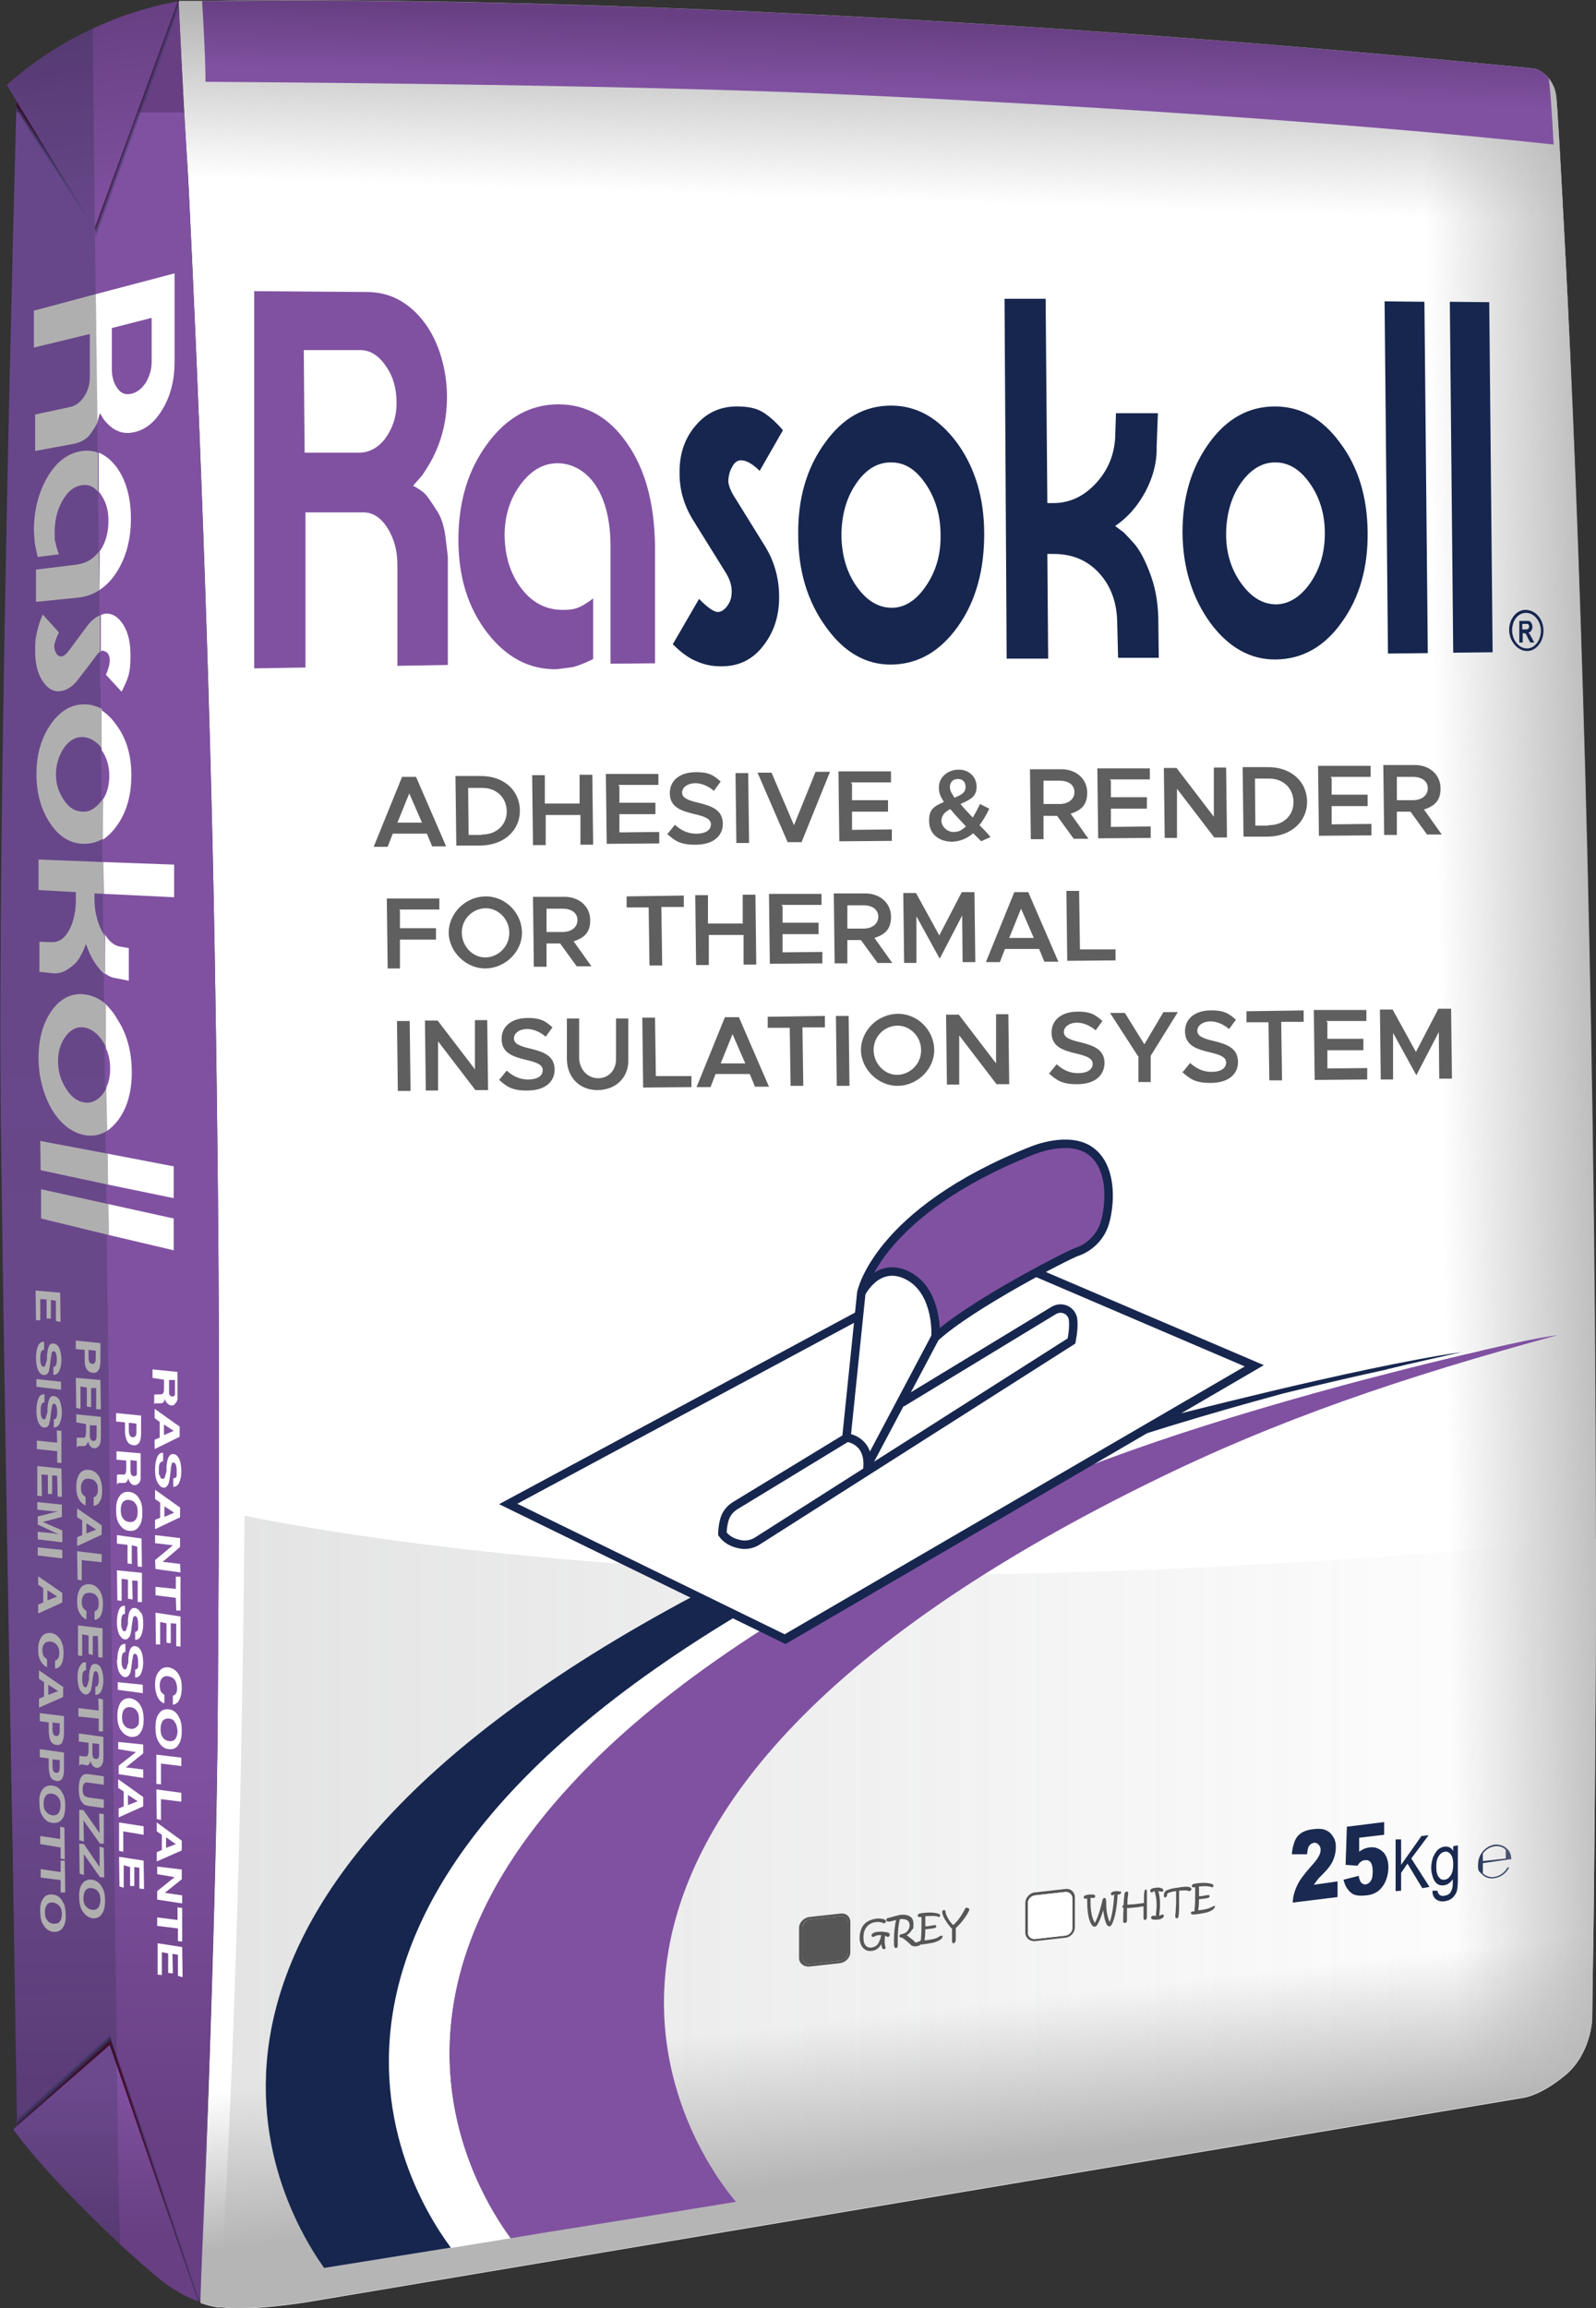 <svg viewBox="0 0 376.7 544.6" xmlns="http://www.w3.org/2000/svg" xmlns:xlink="http://www.w3.org/1999/xlink"><rect x="0" y="0" width="376.7" height="544.6" fill="#333333" stroke="none"/><linearGradient id="a" gradientTransform="matrix(1 0 0 -1 0 522.9)" gradientUnits="userSpaceOnUse" x1="51.7" x2="376.7" y1="71.8" y2="71.8"><stop offset="0" stop-color="#747576" stop-opacity=".2"/><stop offset="1" stop-color="#747576" stop-opacity="0"/></linearGradient><linearGradient id="b" gradientTransform="matrix(1 0 0 -1 0 522.9)" gradientUnits="userSpaceOnUse" x1="25.9" x2="25.9" y1="496.4" y2="14.4"><stop offset="0" stop-color="#673f82"/><stop offset="0" stop-color="#8051a1"/><stop offset=".8" stop-color="#8051a1"/><stop offset="1" stop-color="#673f82"/></linearGradient><linearGradient id="c"><stop offset="0" stop-color="#013b56" stop-opacity="0"/><stop offset="1" stop-color="#470a2b"/></linearGradient><linearGradient id="d" gradientTransform="matrix(1 0 0 -1 0 522.9)" gradientUnits="userSpaceOnUse" x1="36.8" x2="36.2" xlink:href="#c" y1="11.1" y2="10.9"/><linearGradient id="e" gradientTransform="matrix(1 0 0 -1 0 522.9)" gradientUnits="userSpaceOnUse" x1="14.5" x2="15.5" xlink:href="#c" y1="32.6" y2="31.5"/><linearGradient id="f" gradientTransform="matrix(1 0 0 -1 0 522.9)" gradientUnits="userSpaceOnUse" x1="32.7" x2="31.6" xlink:href="#c" y1="494.4" y2="494.8"/><linearGradient id="g" gradientTransform="matrix(1 0 0 -1 0 522.9)" gradientUnits="userSpaceOnUse" x1="13" x2="13.9" xlink:href="#c" y1="482.7" y2="483.3"/><linearGradient id="h" gradientTransform="matrix(1 0 0 -1 0 522.9)" gradientUnits="userSpaceOnUse" x1="209.4" x2="214.1" y1="47.6" y2="6.4"><stop offset="0" stop-color="#b5b5b6" stop-opacity="0"/><stop offset=".9" stop-color="#b5b5b6"/></linearGradient><linearGradient id="i" gradientTransform="matrix(1 0 0 -1 0 522.9)" gradientUnits="userSpaceOnUse" x1="205.3" x2="206.6" y1="475.7" y2="515.7"><stop offset="0" stop-color="#b5b5b6" stop-opacity="0"/><stop offset="1" stop-color="#b5b5b6"/></linearGradient><linearGradient id="j" gradientTransform="matrix(1 0 0 -1 0 522.9)" gradientUnits="userSpaceOnUse" x1="319.6" x2="387.5" y1="267.8" y2="269"><stop offset=".3" stop-color="#b5b5b6" stop-opacity="0"/><stop offset=".9" stop-color="#b5b5b6"/></linearGradient><linearGradient id="k"><stop offset="0" stop-color="#8051a1"/><stop offset="1" stop-color="#673f82"/></linearGradient><linearGradient id="l" gradientTransform="matrix(1 0 0 -1 0 522.9)" gradientUnits="userSpaceOnUse" x1="26.3" x2="20.9" xlink:href="#k" y1="470.9" y2="521.2"/><linearGradient id="m" gradientTransform="matrix(1 0 0 -1 0 522.9)" gradientUnits="userSpaceOnUse" x1="24.9" x2="24.9" xlink:href="#k" y1="32.3" y2="-4.6"/><linearGradient id="n" gradientTransform="matrix(1 0 0 -1 0 522.9)" gradientUnits="userSpaceOnUse" x1="12.2" x2="15.2" y1="309.4" y2="33.4"><stop offset="0" stop-color="#072027"/><stop offset="1" stop-color="#072027" stop-opacity=".8"/></linearGradient><linearGradient id="o" gradientTransform="matrix(1 0 0 -1 0 522.9)" gradientUnits="userSpaceOnUse" x1="207.1" x2="207.6" xlink:href="#k" y1="501.9" y2="517.9"/><path d="m376.7 363c0 27.3-.2 55.7-.5 84.8-.1 9.5-.3 19.1-.4 28.7 0 0-.3 8.1-6.3 13.1s-10.1 5.4-10.1 5.4l-19.1 3.2-267.9 45s-13.4 2.2-20.2 1.2h-.9c-1.4-.2-2.7-.6-3.9-1 0-2.6 1-24.9 1.9-52.4 1-29.1 2-64.1 2.1-88 .3-48 .7-92.7-.7-176.3-1.1-69.4-4.3-144-5.9-176.8-.3-6.8-.6-11.8-.8-14.6-.8-12.8-1.5-28.5-1.8-34.8h5.5 8.9c35.1-.3 132.9.3 276.4 13.3 9.6.9 19.4 1.8 29.3 2.8 0 0 1.8.5 3.2 2.2.8 1 1.6 2.3 1.8 4.2.2 1.3 1 14.6 2.2 37.7 2.8 55.1 7 166.3 7.1 302.7v-.3z" fill="#fff"/><path d="m356.3 438.7h.4c0-1-.3-1.9-1-2.5-.7-.7-1.6-1-2.7-1-2.1.2-3.9 2-4.1 4.2s.2 2.1.9 2.8c.6.7 1.5 1 2.4 1h.1c1.7-.1 3.2-1.1 3.9-2.6h-.4c-.7 1.3-2 2.2-3.5 2.3-.9 0-1.7-.3-2.3-.9v-2.4zm-3.3-3.1h.3c.8 0 1.6.3 2.1.9v2l-5.4.6v-1.8c.8-1 1.8-1.6 3-1.7z" fill="#16264e"/><path d="m310.1 444.7c.3-.4.6-.8.8-1.1s.7-.8 1.4-1.5c1.2-1.2 2-2.3 2.4-3.3s.6-2 .6-3-.2-1.8-.7-2.5c-.4-.7-1-1.2-1.7-1.5s-1.7-.4-3-.2c-1.2.1-2.2.5-2.8.9-.7.5-1.2 1.1-1.5 1.9s-.6 1.8-.7 3.1h3.6c.1-.9.2-1.6.5-2s.6-.6 1.1-.7c.4-.1.8.1 1.1.4s.5.7.5 1.2-.1 1-.4 1.5c-.3.6-.9 1.4-1.9 2.5-1.6 1.8-2.8 3.4-3.3 4.6-.6 1.3-.9 2.5-1 3.9l10.6-1.3v-3.7c-.1 0-5.6.8-5.6.8z" fill="#16264e"/><path d="m323.2 435.9c-.4 0-.8.2-1.2.3-.4.2-.8.4-1.2.7v-3.3c.1 0 5.9-.7 5.9-.7v-3c.1 0-8.8 1.1-8.8 1.1l-.3 9 2.8.2c.3-.4.5-.8.8-.9.3-.3.6-.4 1-.4.5-.1 1 .1 1.3.5s.5 1.1.5 2.1-.1 1.7-.4 2.2-.7.8-1.2.9c-.4.1-.8-.1-1.1-.4s-.5-.9-.6-1.6l-3.6.9c.2.7.4 1.4.7 1.8.3.5.6.9 1 1.2.4.4.9.6 1.5.7s1.3.1 2.2 0c1.2-.1 2.1-.5 2.9-1.1.7-.6 1.3-1.4 1.7-2.4s.6-2.1.6-3.1c0-1.5-.4-2.7-1.2-3.6-1-.9-2-1.3-3.3-1.1z" fill="#16264e"/><path d="m337.2 433-1.7.2-4.8 6.8v-6h-1.3v12.2l1.3-.1v-4.2l1.5-2.2 3.5 5.8 1.7-.3-4.3-6.7z" fill="#16264e"/><path d="m343 435.6v1.1c-.5-.8-1.2-1.1-2.1-1-.6.1-1.2.4-1.6.8s-.8 1.1-1.1 1.8c-.2.7-.4 1.5-.4 2.4s.3 2.3.8 3.1 1.3 1.2 2.3 1c.8-.1 1.4-.6 2-1.4 0 1 0 1.6-.1 2-.1.5-.3.9-.6 1.3-.3.3-.7.5-1.3.6-.5.1-.9 0-1.2-.3-.2-.2-.4-.5-.4-.9h-1.2c0 .9.2 1.5.8 2 .5.4 1.2.6 2 .5.7-.1 1.3-.3 1.8-.7s.8-.9 1.1-1.5c.2-.6.3-1.6.3-3v-8zm-.6 6.9c-.4.6-.8.9-1.4 1s-1-.1-1.4-.6-.6-1.3-.6-2.5.2-1.9.6-2.5.8-.9 1.4-1c.5-.1 1 .1 1.4.6s.6 1.3.6 2.4-.2 2-.6 2.6z" fill="#16264e"/><path d="m376.7 363c0 36.3-.3 74.3-1 113.5 0 0-.3 8.1-6.3 13.1s-10.1 5.4-10.1 5.4l-287 48.2s-13.4 2.2-20.2 1.2h-.4c5.5-79.9 6-186.8 6-186.8s53.3 11.7 137.3 13.7c78.2 1.8 169.4-7 181.7-8.2z" fill="url(#a)"/><path d="m51.4 402.7c-.3 46.5-3.8 135-4 140.4-.2 0-.4 0-.6-.2 0 0-9.7-7.4-15.6-16-.9-1.4-1.9-2.8-3-4.1-5.5-7.2-12-13.5-12-13.5l-12.2-7.9-1-63.4s-1.8-94.6-2.8-171.6c-.9-72.6 3.2-225.5 3.7-242.5 0 0 11.9-9.3 18.1-13.2 1-.6 1.9-1.1 2.6-1.4 4.2-1.7 15.7-7.9 17.4-8.9h.2c.3 6.3 1 22 1.8 34.8 1 16.3 5.3 107.7 6.7 191.3s1 128.4.7 176.4z" fill="url(#b)"/><path d="m25.9 480.4 21.5 61.5v1.4l-.6-.2s-1.9-2.4-2.3-3.2-13.4-34.3-13.4-34.3-4.6-12.6-4.9-14.1-.3-7.4-.3-7.4z" fill="url(#d)"/><path d="m4 499.2 21.9-18.9v3.7s-18.8 17.3-19.1 17.5-2.7 0-2.7 0v-2.3z" fill="url(#e)"/><path d="m22.6 56.6 19.8-52.8-.2-3.6-3 3.1s-13.2 32.8-13.4 33c-.2.3-3.4 15.1-3.4 15.1s.2 5.2.2 5.2z" fill="url(#f)"/><path d="m3.9 25.8 18.7 30.8v-6.4l-16.5-28.1-2.2 1.8z" fill="url(#g)"/><path d="m376.1 447.7c-.1 9.5-.3 19.1-.4 28.7 0 0-.3 8.1-6.3 13.1s-10.1 5.4-10.1 5.4l-19.1 3.2-267.9 45s-13.4 2.2-20.2 1.2h-.9c-1.4-.2-2.7-.6-3.9-1 0-2.6 1-24.9 1.9-52.4l292.8-38.6 34.1-4.4z" fill="url(#h)"/><path d="m369.6 60.1c-11-1.4-22.6-2.6-34.4-3.7-107.9-9.8-243.9-7.8-290.4-6.8-.3-6.8-.6-11.8-.8-14.6-.8-12.8-1.5-28.5-1.8-34.8h5.5c3.7 0 5.2-.1 8.9-.1 35.1-.3 132.9.3 276.4 13.3 9.6.9 19.4 1.8 29.3 2.8 0 0 1.8.5 3.2 2.2.8 1 1.6 2.3 1.8 4.2.2 1.2 1.1 14.5 2.2 37.6h.1z" fill="url(#i)"/><path d="m376.7 363c0 27.3-.2 55.7-.5 84.8-.1 9.5-.3 19.1-.4 28.7 0 0-.3 8.1-6.3 13.1s-10.1 5.4-10.1 5.4l-31.7 1.5c.8-14.7 9.5-28.1 10-44 4-136.9-1-313.2-5-397-1-20.4.8-34.4.3-42.1 9.6.9 19.4 1.8 29.3 2.8 0 0 1.8.5 3.2 2.2.8 1 1.6 2.3 1.8 4.2.2 1.3 1 14.6 2.2 37.7 2.9 55.1 7.1 166.3 7.2 302.7z" fill="url(#j)"/><path d="m42 .3-19.5 53.1-.2.7-18.4-30.2-2.3-3.8s2.8-2.7 7.8-6.2c3.3-2.3 7.5-4.8 12.6-7.2 5.7-2.7 12.4-5 20-6.4z" fill="url(#l)"/><path d="m42.2.3h-.2z" fill="none" stroke="#000" stroke-miterlimit="10" stroke-width=".2"/><path d="m46.8 543c-2.7-1-5-2.3-7.2-3.8-1.1-.8-2.2-1.7-3.3-2.6-1.4-1.2-4.3-3.7-7.9-7-7.8-7.3-18.8-18.3-25.3-27.2l.9-.8 21.9-19.1 1.8 5.2z" fill="url(#m)"/><path d="m28.3 529.5c-7.8-7.3-18.8-18.3-25.3-27.2l.9-.8-1-63.4s-1.8-94.6-2.8-171.6c-.9-72.6 3.2-225.5 3.7-242.5l-2.3-3.8s2.8-2.7 7.8-6.2c3.3-2.3 7.5-4.8 12.6-7.2v4c.1 7.8.3 22.7.5 42.7 1.2 101.5 3.9 333.9 5.2 434.2.2 15 .4 27 .5 35.2.2 2.6.2 4.9.2 6.7z" fill="url(#n)" opacity=".2"/><path d="m366.7 34.1c-49-5.3-118.7-9.7-171.7-12s-146.5-2.8-146.5-2.8c0-5.9-.6-15.8-.8-19.1h8.9c37.4-.4 146.3.3 305.7 16 0 0 1.8.5 3.2 2.2.1.4.1.9.2 1.4.5 4.4 1 14.4 1 14.4z" fill="url(#o)"/><path d="m159.7 521.8h-.1" fill="none" stroke="#a32c22" stroke-miterlimit="10" stroke-width=".2"/><path d="m367.7 315c-36.8 10-66.3 20-96.3 34.8-168.7 82.9-103 163.5-97.7 169.7l-14.1 2.3-30 4.8-9.1 1.5c-9.1-12.4-33.7-55.3 14.3-107.1 17.5-19 44.8-39.1 86-59.4 30-14.8 59.5-24.8 96.3-34.8 0 0 17.8-4.8 33.6-8.4h.1c6.4-1.5 12.5-2.8 16.9-3.4z" fill="#8051a1"/><path d="m350.7 318.4c-15.8 3.6-33.6 8.4-33.6 8.4-36.8 10-66.3 20-96.3 34.8-41.3 20.3-68.5 40.4-86 59.4-48 51.8-23.4 94.7-14.3 107.1l-14.1 2.3c-12.2-16.4-54.8-90.6 100.1-166.8 30-14.8 59.5-24.8 96.3-34.8 0 0 11.8-2.9 24.6-5.7.1 0 .2 0 .3-.1 8.2-1.8 16.7-3.6 23-4.6z" fill="#fff"/><path d="m345 319c-5.5 1.3-11.3 2.5-17.3 4-.1 0-.2 0-.3.1-12.9 2.8-24.6 5.7-24.6 5.7-36.8 10-66.3 20-96.3 34.8-154.8 76.1-112.3 150.3-100.1 166.7l-29.9 4.8c-13.1-18.5-50.5-91.1 101-165.6 30-14.8 59.5-24.8 96.3-34.8 0 .1 45.4-11.9 71.2-15.7z" fill="#16264e"/><path d="m360.2 143.9c-2.2-.1-4 2.1-4 4.7s1.9 4.9 4.1 5 4-2.1 4-4.8-1.8-4.8-4.1-4.9zm.2 9.1c-1.9 0-3.5-2-3.5-4.3s1.4-4.1 3.3-4.1 3.5 2 3.5 4.2-1.4 4.2-3.3 4.2z" fill="#16264e"/><path d="m361.1 149.7c-.1-.2-.2-.3-.4-.4.3-.1.6-.2.7-.5.2-.2.3-.6.3-.9s-.1-.6-.2-.8-.3-.4-.4-.5c-.2-.1-.5-.1-.9-.1h-1.6v5.1h.8v-2.2h.2c.2 0 .3 0 .4.1.1 0 .2.1.2.2.1.1.2.4.4.8l.6 1.1h.9l-.5-1c-.3-.5-.4-.8-.5-.9zm-1.2-1.2h-.6v-1.3h1.2c.1 0 .2.1.3.2s.1.2.1.4 0 .3-.1.4-.1.2-.2.2c0 .1-.3.1-.7.1z" fill="#16264e"/><path d="m210 456.5c0 .1 0 .2-.1.3s-.2.2-.3.2-.2 0-.3-.1c-.2-.1-.3-.1-.4-.2 0 .4-.1.8-.1 1.1s0 .8.1 1.2.1.5.1.5c0 .1 0 .2-.1.3s-.2.1-.3.1c-.3 0-.5-.4-.6-1.2-.5.9-1.2 1.5-2.2 1.6-.9.1-1.5-.1-2.1-.7-.5-.6-.8-1.4-.8-2.4s.3-2.3 1-3.1 1.6-1.2 2.9-1.4c.6-.1 1.2 0 1.7.1.4.1.6.3.6.5s0 .2-.1.3-.2.1-.3.2c-.1 0-.2 0-.3-.1-.2-.1-.3-.1-.3-.1-.4-.1-.8-.2-1.3-.1-1 .1-1.7.5-2.2 1.1s-.8 1.4-.8 2.5.2 1.5.5 1.9.8.6 1.5.5c.6-.1 1-.3 1.4-.8.3-.5.6-1.1.8-2.1h-.7c-.2 0-.4.1-.7.2s-.4.2-.5.2-.2 0-.3-.1-.1-.2-.1-.3c0-.2.1-.3.4-.5s.8-.3 1.3-.3c.7-.1 1.2 0 1.7.1.7 0 .9.3.9.6z" fill="#565656"/><path d="m217.6 458.2c0 .2-.1.4-.3.6-.2.2-.5.3-.9.4-.5.1-.8 0-1.1-.1-.1 0-.2-.1-.3-.2-.2-.2-.3-.3-.3-.3-.9-.8-1.5-1.3-1.8-1.4-.1 0-.3-.1-.4-.1s-.2-.1-.2-.3c0-.3.2-.4.7-.5s.9-.3 1.2-.7.5-.8.5-1.3c0-1.1-.7-1.6-2.2-1.5h-.1c-.4 1.5-.5 3.1-.5 4.8v1.4c0 .4-.1.6-.4.6s-.4-.1-.4-.3c-.1-.2-.1-.6-.1-1.3 0-2 .2-3.7.5-5-1 .3-1.6.4-1.7.4-.4 0-.6-.1-.6-.4s.1-.3.2-.4c.1 0 .2-.1.3-.1s.2 0 .4-.1c.1 0 .5-.1 1.1-.3.5-.1.9-.2 1.2-.3 2.1-.2 3.2.5 3.2 2.1s-.1 1-.4 1.5-.7.9-1.2 1.2c.4.3.8.6 1.2.9.5.4.7.6.7.7.1.1.4.1.7.1s.3-.1.3-.1c.1-.1.2-.2.3-.3s.2-.1.3-.2c.1 0 .2 0 .2.1v.4z" fill="#565656"/><path d="m222.4 457.1c0 .2-.3.5-.9.8s-1.2.5-2 .6c-.5.1-1.1.2-2 .3h-.6c-.3 0-.4-.1-.4-.3s0-.2.1-.3.2-.1.3-.1h.4c.1-.7.2-2.1.2-4.3v-1.5h-.5c-.3 0-.4-.1-.4-.3s.1-.3.2-.4.4-.1.7-.2c1.5-.2 2.6-.2 3.5 0 .6.1.9.3.9.5s0 .2-.1.3-.2.1-.2.1c-.1 0-.2 0-.3-.1-.2-.1-.4-.1-.5-.1-.4-.1-1.2 0-2.4 0v2.4c.4 0 .7 0 1-.1.2 0 .5-.1.7-.1s.4-.1.4-.1c.3 0 .5.1.5.3s-.1.3-.4.4c-.2.1-.6.1-1.2.2-.3 0-.7.1-1 .1 0 1.3-.1 2.1-.2 2.6h.2c1.1-.1 2-.3 2.6-.5.2-.1.4-.2.7-.4.2-.1.4-.2.5-.2s.2 0 .3.1c0 .1-.1.2-.1.3z" fill="#565656"/><path d="m228.8 450.5c0 .2-.2.6-.6 1.3-.8 1.2-1.6 2.2-2.6 3.1v2.1c0 .6 0 .9-.1 1.1s-.2.4-.4.4c-.3 0-.4-.2-.4-.6v-2.8c-.4-.4-.9-1-1.4-1.8-.6-.9-.9-1.6-.9-2.1s.1-.5.4-.5.3 0 .3.1.1.2.1.5c.1.3.1.5.2.6.4.9.9 1.7 1.6 2.3 1-.9 1.8-2 2.5-3.3l.3-.6c.1-.1.2-.2.3-.2s.2 0 .3.1c.4.1.4.2.4.3z" fill="#565656"/><path d="m264.6 446.5c0 .1 0 .2-.1.3s-.2.1-.3.2h-.4c-.2 3.1-.6 5.4-1.3 6.9-.2.4-.4.6-.6.6-.7.1-1.2-1.2-1.5-3.8-.4 1.3-.8 2.3-1.1 2.9s-.6 1-.9 1-.4-.1-.6-.3-.4-.6-.6-1.1c-.4-1.1-.6-2.7-.6-5v-.3s-.1 0-.2.1h-.2c-.3 0-.4-.1-.4-.4s.4-.5 1.3-.6h1c.2.1.4.2.4.3 0 .3-.1.5-.4.5h-.7v1c0 2 .3 3.7 1 4.9.4-.6.9-1.9 1.4-3.7.1-.3.2-.7.3-1.2.1-.4.1-.6.2-.7.1-.2.2-.3.3-.3.2 0 .3.1.4.2 0 .1.1.4.1.8v.4c0 1.7.3 3.1.8 4.3.6-1.5.9-3.7 1.1-6.5 0 0-.1 0-.2.1 0 0-.1 0-.2.1-.3 0-.4-.1-.4-.4s.4-.5 1.1-.6c.4 0 .7 0 .9.1.3-.1.4 0 .4.2z" fill="#565656"/><path d="m270.7 446c0-.1 0 .3 0 1.1v5.2c0 .4-.1.6-.4.7-.2 0-.3 0-.3-.1s-.1-.2-.1-.4v-2.7c-.3 0-.8.1-1.4.2-1.1.1-1.9.2-2.5.2v2.7c0 .3 0 .5-.1.6s-.2.2-.4.2-.3 0-.3-.1c-.1-.1-.1-.3-.1-.5 0-.5 0-1.5.1-2.9-.2-.1-.3-.2-.3-.3 0-.2.1-.3.3-.4 0-.8.1-1.6.2-2.6.1-.4.2-.5.5-.6.3 0 .4.1.4.4 0 0 0 .3-.1.8-.1.6-.1 1.2-.1 1.9.3 0 .8-.1 1.5-.1.8-.1 1.6-.2 2.4-.3 0-1.4 0-2.3.1-2.6 0-.4.2-.6.5-.6 0-.3 0-.1 0 .2z" fill="#565656"/><path d="m274.7 452c0 .2-.1.4-.4.6s-.6.3-1.1.3c-.5.1-.8 0-1.1 0-.3-.1-.4-.2-.4-.4 0-.3.1-.4.4-.5h.3c.2 0 .3.1.4.1.1-1.1.2-2 .2-2.7 0-1.2-.2-2.2-.5-3.2-.1 0-.3.1-.4.2s-.2.1-.3.1-.2 0-.2-.1c-.1-.1-.1-.2-.1-.3 0-.4.4-.6 1.3-.7.6-.1 1 0 1.3.1s.5.3.5.5-.1.3-.3.3h-.3c-.2 0-.4-.1-.6-.1.3 1 .4 2 .4 3.1s-.1 1.6-.2 2.7c.1 0 .3-.1.5-.2s.3-.1.3-.1c.1 0 .2 0 .2.1s.1.1.1.2z" fill="#565656"/><path d="m281.2 445.7c0 .1 0 .2-.1.3s-.2.1-.3.2h-.2c-.1 0-.2-.1-.2-.1-.4-.1-1-.1-2.1 0v2.8c0 1.1 0 2.1-.1 2.9 0 .3-.1.5-.1.6-.1.1-.2.2-.3.2-.3 0-.4-.1-.4-.5 0 0 0-.4.1-1.1 0-.7.1-1.4.1-2.1v-2.7c-1 .1-1.7.3-2.1.6 0 .6-.2.8-.5.9-.2 0-.3-.1-.3-.5s.2-.9.5-1.1c.6-.3 1.5-.6 2.7-.7 2.1-.4 3.3-.3 3.3.3z" fill="#565656"/><path d="m286.7 450c0 .2-.3.5-.8.8s-1.2.5-1.9.6c-.4.1-1.1.2-1.9.3h-.6c-.3 0-.4-.1-.4-.3s0-.2.1-.3.2-.1.3-.1h.4c.1-.7.2-2.1.2-4.2v-1.5h-.4c-.3 0-.4-.1-.4-.3s.1-.3.2-.4.4-.1.7-.2c1.4-.2 2.5-.2 3.4 0 .6.1.8.3.8.5s0 .2-.1.3-.2.1-.2.1-.2 0-.3-.1c-.2-.1-.4-.1-.5-.1-.4-.1-1.1-.1-2.3 0v2.3c.3 0 .7 0 1-.1.2 0 .4-.1.7-.1s.4-.1.4-.1c.3 0 .4.1.4.3s-.1.3-.4.4c-.2.1-.5.1-1.1.2-.3 0-.7.1-1 .1 0 1.3-.1 2.1-.2 2.6h.2c1.1-.1 1.9-.3 2.5-.5.1-.1.4-.2.6-.3s.4-.2.5-.2.2 0 .3.1c-.2 0-.2.1-.2.2z" fill="#565656"/><path d="m253.7 447.7v7c0 1.3-1 2.4-2.3 2.5l-7.1.8c-1.3.1-2.3-.8-2.3-2v-7c0-1.2 1-2.4 2.3-2.5l7.1-.8c1.3-.2 2.3.7 2.3 2zm-.6 7.2v-7c0-.9-.7-1.6-1.7-1.5l-7.1.8c-.9.1-1.7.9-1.7 1.8v7c0 .9.8 1.6 1.7 1.5l7.1-.8c.9-.1 1.7-.9 1.7-1.8z" fill="#565656"/><path d="m253.1 447.9v7c0 .9-.7 1.7-1.7 1.8l-7.1.8c-.9.1-1.7-.6-1.7-1.5v-7c0-.9.8-1.7 1.7-1.8l7.1-.8c.9-.1 1.7.6 1.7 1.5z" fill="#fff"/><path d="m200.1 453.6v7.1c0 .9-.8 1.8-1.7 1.9l-7.3.8c-.9.1-1.7-.6-1.7-1.5v-7.1c0-.9.8-1.8 1.7-1.9l7.3-.8c.9-.1 1.7.5 1.7 1.5z" fill="#565656"/><path d="m200.1 460.7v-7.1c0-.9-.8-1.6-1.7-1.5l-7.3.8c-.9.1-1.7.9-1.7 1.9v7.1c0 .9.8 1.6 1.7 1.5l7.3-.8c.9-.2 1.7-1 1.7-1.9zm.6-7.2v7.1c0 1.3-1.1 2.4-2.4 2.6l-7.3.8c-1.3.1-2.4-.8-2.4-2v-7.1c0-1.3 1.1-2.4 2.4-2.6l7.3-.8c1.4-.2 2.4.7 2.4 2z" fill="#565656"/><path d="m201.5 311.1-81.9 43.8 66 32.1 111.1-65.1-52-21.8z" fill="#fff"/><path d="m221 315s-.8-8.6-4-12.1c-3.1-3.5-8.3-3-10-2.1s-3.7 2.1-1.1-1.8c2.7-3.9 10-12.1 18.4-17.4 8.3-5.3 20.7-11.8 27.3-11.7 6.7.1 9.3 2.9 10 10.3s-1 11.7-3.4 13.5-12.5 5.9-16.3 8.2c-3.9 2.3-15.2 9.3-16.8 10.4s-4.3 3.7-4.1 2.7z" fill="#8051a1"/><path d="m199.8 339 3.5-34s3.6-19 40.5-33.6c0 0 8.4-3.5 13.5.1s4.8 11.7 3.7 16.2c-1 4.5-4.4 6.9-6.9 7.7-2.5.9-25.3 12.7-33.4 20.2l-15.9 30" fill="none" stroke="#16264e" stroke-miterlimit="10" stroke-width="2"/><path d="m203.3 305.1s3.7-7.5 10.6-4.3 7.1 12.6 6.9 15" fill="none" stroke="#16264e" stroke-miterlimit="10" stroke-width="2"/><path d="m212.8 331 35.9-21.8c2-1.2 4.5.1 4.6 2.4.1 1.2 0 2.8-.4 4.8l-74 47.1c-1.3.9-3 1.2-4.5.8-1.4-.3-2.9-1-3.9-2.4 0 0 0-1.7.5-3.4.4-1.4 1.3-2.5 2.6-3.3l26.3-16s5.7.5 4.8 7.7" fill="none" stroke="#16264e" stroke-miterlimit="10" stroke-width="2"/><path d="m245.4 299.5c-.4.6-1 1.1-1.6 1.5l50 21.4-108.6 63.2-63.1-30.8 80.8-43.4c0-.8 0-1.6.2-2.4l-85.3 45.9 67.6 33 112.9-65.8z" fill="#16264e"/><path d="m104.9 125.1c-.4-1.8-.9-3.2-1.6-4.3-1.5-2.4-2.5-3.8-3-4.3s-1.5-1.2-2.8-1.9l2.2-2.5 1.4-2.2c2.9-4.8 4.4-10.2 4.4-16.3s-1.8-12.9-5.4-17.6-8.1-7.1-13.5-7.1l-26.6-.2v89l12.1-.2v-36.6h13.7c2.1 0 4 1.1 5.6 3.6s2.4 5.4 2.4 8.8v23.8l11.9-.2v-25.6c-.3-2.3-.5-4.5-.8-6.2zm-14-21.6c-1.7 2.2-3.8 3.3-6.1 3.3h-12.9l-.2-24.2h13.3c2.4 0 4.4 1.3 6.1 3.8 1.7 2.4 2.5 5.3 2.5 8.7 0 3.3-1 6.1-2.7 8.4z" fill="#8051a1"/><path d="m148 104.6c-4.2-6.1-9.6-9.2-16.2-9.2s-12.2 3.1-16.7 9.2c-4.6 6.2-6.9 13.7-6.9 22.7s2.3 16.1 6.8 22c4.5 5.8 9.9 8.7 16.4 8.6l3.8-.5c1.2-.3 2.8-.9 4.8-1.9v-14.3c-1.7 1.3-3 2-3.9 2.3s-2 .4-3.3.4c-3.8 0-7.1-1.6-9.7-5s-3.9-7.5-4-12.5c0-4.6 1.2-8.6 3.7-12s5.4-5.1 8.8-5.1 6.8 1.8 9.1 5.4 3.4 8.4 3.4 14.3v27.6c.1 0 10.5-.1 10.5-.1v-28c-.2-9.9-2.3-17.8-6.6-23.9z" fill="#8051a1"/><path d="m174.9 108.6c1.2 0 2.7.8 4.4 2.5l5.5-9.6c-1.9-2.2-3.7-3.7-5.2-4.5s-3.4-1.1-5.7-1.1c-3.9 0-7.2 1.5-9.7 4.5-2.6 3-3.9 6.8-3.8 11.4 0 3.9 1.1 7.6 3.3 11.1l7.4 11.9c1.1 1.7 1.6 3.2 1.6 4.7s-.3 2.4-1 3.4-1.5 1.5-2.3 1.5-2.4-1-4.4-3.1l-6.2 10.7c2 2 3.9 3.4 5.8 4.1 1.8.8 3.9 1.2 6.2 1.1 3.8-.1 7-1.7 9.4-4.9 2.5-3.2 3.7-7 3.7-11.4s-1.1-8.3-3.2-11.8l-7-11.3c-1.2-1.8-1.8-3.3-1.8-4.4.1-1.4.4-2.4.9-3.2.5-1.1 1.3-1.6 2.1-1.6z" fill="#16264e"/><path d="m210.3 95.7c-6.2 0-11.4 2.9-15.6 8.8-4.3 5.9-6.4 13.1-6.3 21.7 0 8.5 2.2 15.8 6.6 21.8 4.3 6 9.5 8.9 15.5 8.8 6.2-.1 11.4-3.1 15.6-9s6.2-13.2 6.2-21.8-2.2-15.7-6.4-21.5c-4.4-5.9-9.5-8.8-15.6-8.8zm8.3 42.5c-2.3 3.4-5 5.2-8.1 5.2s-5.9-1.6-8.3-5-3.5-7.4-3.6-11.9c0-4.8 1.1-8.9 3.4-12.3s5-5.1 8.3-5.1 5.9 1.7 8.2 5.1 3.5 7.4 3.5 12c.1 4.6-1.1 8.6-3.4 12z" fill="#16264e"/><path d="m271.7 136c-1.2-3.4-2.5-5.9-3.8-7.5-1.4-1.6-2.3-2.5-2.7-2.9l-2-1.5c3-2 5.4-4.8 7.2-8.2s2.7-7 2.6-10.6l.3-7.8h-9.9l-.2 6c-.3 4.1-1.8 7.6-4.6 10.6s-6 4.5-9.7 4.6h-1.7l-.4-48.2h-9.7l.5 84.9h9.8c0-.1-.2-24.7-.2-24.7h1.5c4.4 0 8 1.5 10.8 4.6s4.2 7.1 4.2 12l.2 7.9h9.6c0-.1-.1-8.3-.1-8.3 0-3.9-.5-7.5-1.7-10.9z" fill="#16264e"/><path d="m300.9 95.9c-6.1 0-11.3 2.8-15.5 8.6s-6.3 12.8-6.3 21.2c.1 8.3 2.3 15.4 6.6 21.3 4.3 5.8 9.5 8.7 15.5 8.6 6.2-.1 11.4-3 15.5-8.8 4.2-5.8 6.2-12.9 6.1-21.3-.1-8.3-2.2-15.3-6.5-21-4.2-5.8-9.4-8.6-15.4-8.6zm8.4 41.6c-2.3 3.3-5 5-8 5.1-3.2 0-5.9-1.6-8.3-4.9s-3.6-7.2-3.6-11.6 1.1-8.7 3.4-12 5-5 8.2-5 5.9 1.7 8.2 5 3.5 7.2 3.5 11.7-1.1 8.3-3.4 11.7z" fill="#16264e"/><path d="m326.8 71.1.8 83.1 9.4-.1-.8-82.9z" fill="#16264e"/><path d="m351.5 71.3-9.3-.1.8 82.8 9.3-.1z" fill="#16264e"/><path d="m38.7 325.5v2c0 .6 0 1-.2 1.2 0 .2-.4.3-.8.3h-1s-.2.1-.3.1v2.3c0-.2.2-.3.3-.3h.9c.4 0 .7 0 .9-.2s.4-.5.5-.9c0 .6.3 1 .6 1.2.3.3.6.4.8.4s.4 0 .6-.1.3-.3.5-.5.3-.5.4-.9v-6.4l-5.9-.6v2l2.5.4zm2.6.2v3.3c0 .4-.4.5-.7.5s-.6-.3-.7-.7v-3.2h1.6-.2z" fill="#fff"/><path d="m37.7 335.5v3.7l-1.2.5v2.2l5.9-2.9v-2.4l-5.9-4.2v2.2zm3.3 2.1-2.3 1v-2.5z" fill="#fff"/><path d="m37.5 348v-1.2c0-.8 0-1.4.4-1.7 0-.2.3-.3.6-.3v-2c-.6-.1-1.1.3-1.4 1s-.5 1.7-.5 3 .2 2.3.6 3 .8 1.1 1.3 1.2.9-.2 1.2-.8c.2-.4.3-.9.4-1.7l.2-1.7c0-.7.2-1.1.2-1.3 0-.3.3-.5.5-.4.2 0 .4.2.5.5s.2.8.2 1.3v1.2c0 .5-.4.7-.8.7v2c.6 0 1.1-.3 1.4-1s.5-1.6.5-2.7-.2-2.2-.5-2.9c-.4-.7-.8-1.1-1.3-1.1-.6-.1-1 .2-1.3.9-.2.4-.3 1.1-.4 2.1v1.1c-.2.6-.3 1.1-.4 1.3 0 .3-.3.4-.5.4-.4.1-.6-.3-.7-.9z" fill="#fff"/><path d="m37.8 354.5v3.6l-1.2.5v2.2l5.9-2.8v-2.3l-5.9-4.2v2.2zm3.3 2.4-2.3 1v-2.5z" fill="#fff"/><path d="m40.8 364.6-4.2 3.5.1 2.1 5.9.8-.1-2-4.1-.5 4.1-3.5v-2.1l-5.9-.7v1.9z" fill="#fff"/><path d="m36.7 374.4v2l4.8.6.1 3h1v-8h-1.1v2.9z" fill="#fff"/><path d="m37.8 388v-5.3l1.5.3v4.6l1 .1v-4.7l1.3.1v5.3l1 .1v-7.1l-5.9-.9.1 7.5z" fill="#fff"/><path d="m36.6 397.5c0 1.1.2 2.1.6 2.9s.9 1.3 1.6 1.5v-2c-.3-.2-.5-.4-.7-.6-.3-.4-.4-1-.4-1.7s.2-1.2.5-1.6.8-.6 1.5-.5 1.2.4 1.5.8c.4.5.5 1.1.6 1.8 0 .7 0 1.2-.4 1.6 0 .2-.4.3-.6.4v2.1c.4 0 .7-.2 1.1-.5.6-.7 1-1.8 1-3.5s-.3-2.3-.7-3.1c-.6-1-1.4-1.5-2.4-1.7-1-.1-1.7.2-2.2.9-.7.7-1 1.8-1 3.2z" fill="#fff"/><path d="m36.7 407.6c0 1.4.2 2.5.7 3.3.6 1.1 1.4 1.7 2.4 1.8 1.1.1 1.9-.2 2.4-1.2.5-.7.7-1.7.7-3.1s-.2-2.5-.7-3.3c-.5-1.1-1.4-1.7-2.4-1.8-1.1-.1-1.9.3-2.4 1.2-.5.7-.7 1.7-.7 3.1zm4.6-1.2c.4.5.5 1.2.6 2 0 .8-.2 1.4-.5 1.9-.4.4-.9.6-1.5.5-.7-.1-1.2-.4-1.5-.9-.4-.5-.5-1.2-.5-2s.2-1.4.5-1.9c.4-.4.9-.6 1.5-.5.6 0 1.1.3 1.4.9z" fill="#fff"/><path d="m38 421v-4.9l4.8.6v-2l-5.9-.7v6.9z" fill="#fff"/><path d="m38 429.4v-4.9l4.8.6v-2.1l-5.9-.8.1 7z" fill="#fff"/><path d="m38.2 432.9v3.6l-1.2.5v2.2l5.9-2.6v-2.3l-5.9-4.3v2.1zm3.3 2.2-2.3.9v-2.5z" fill="#fff"/><path d="m41.2 442.9-4.1 3.3v2l5.9.9v-1.9l-4.1-.6 4-3.2v-2.3l-5.8-.7v1.8z" fill="#fff"/><path d="m37.1 452.4v2l4.9.6v3l1 .1v-7.9l-1.1-.2v3z" fill="#fff"/><path d="m38.2 466v-5.4l1.5.3v4.6l1.1.1-.1-4.6 1.3.2v5l1.1.3-.1-7.1-5.8-.9v7.4z" fill="#fff"/><path d="m30 340c.3.6.8.9 1.5 1 .6.1 1.1-.2 1.4-.7s.4-1.3.4-2.2v-4.1l-5.9-.6v2l2.1.2v2c0 1 .2 1.8.5 2.4zm.5-4.3 1.7.2v1.8c0 .5 0 .8-.2 1.1-.1.2-.3.3-.7.3s-.5-.2-.7-.5c-.1-.3-.2-.6-.2-1.1v-1.8z" fill="#fff"/><path d="m27.5 342.4v2l2.3.2v2c0 .6-.1.9-.2 1.1s-.4.3-.7.2h-1c-.1 0-.2 0-.3.1v2.2h.1c.1-.2.2-.3.3-.3h.9c.4 0 .7 0 .9-.2s.4-.5.5-.9c.1.5.3.9.6 1.2s.5.4.8.4.4 0 .6-.1.3-.2.5-.4.3-.5.4-.9v-6.1l-5.8-.5zm4.8 2.3v3.1c0 .4-.4.5-.7.5s-.6-.2-.7-.6c-.1-.2-.1-.5-.1-1v-2.2l1.6.2z" fill="#fff"/><path d="m33.6 356.9c0-1.4-.2-2.5-.7-3.2-.5-1-1.4-1.6-2.4-1.7-1.1-.1-1.9.3-2.4 1.2-.5.7-.7 1.7-.7 3.1s.2 2.4.7 3.2c.6 1 1.4 1.6 2.4 1.7 1.1.1 1.9-.3 2.4-1.2.5-.7.7-1.7.7-3.1zm-4.6 1.3c-.4-.5-.5-1.2-.5-2s.2-1.4.5-1.8c.4-.4.9-.6 1.5-.5.7.1 1.2.4 1.5.9.4.5.5 1.2.5 2s-.2 1.4-.5 1.8c-.4.4-.9.6-1.5.5-.7-.1-1.2-.4-1.5-.9z" fill="#fff"/><path d="m32.5 369.6 1 .1-.1-6.7-5.8-.8v2l2.5.3v4.4l1 .1v-4.4l1.3.3z" fill="#fff"/><path d="m30.2 372.7v4.5l1.1.2-.1-4.5 1.3.1v5h1v-6.9l-5.9-.6.1 7.1 1 .1v-5.2z" fill="#fff"/><path d="m33.2 380.5c-.4-.7-.8-1-1.3-1.1-.6-.1-1 .2-1.3.8-.2.4-.3 1-.4 2v1c-.2.6-.3 1-.4 1.3s-.3.4-.4.4c-.3 0-.6-.4-.7-.9-.1-.3-.1-.7-.1-1.2 0-.8.1-1.4.3-1.7.1-.2.3-.3.6-.3v-1.9c-.6-.1-1.1.2-1.4.9s-.5 1.6-.5 2.9.2 2.2.5 2.9c.4.7.8 1.1 1.3 1.2s.9-.2 1.2-.7c.2-.3.3-.9.4-1.6l.2-1.6c.1-.6.2-1.1.2-1.2.1-.3.3-.4.5-.4s.4.2.5.5.2.8.2 1.3v1.2c0 .5-.4.7-.7.7v1.9c.6 0 1.1-.3 1.4-1s.5-1.5.5-2.6 0-2.1-.5-2.8z" fill="#fff"/><path d="m27.6 391.6c0 1.2.2 2.2.5 2.9.4.7.8 1.1 1.3 1.2s.9-.2 1.2-.7c.2-.3.3-.9.4-1.6l.2-1.6c.1-.6.2-1 .2-1.2.1-.3.3-.4.5-.4s.4.2.5.5.2.8.2 1.3v1.2c0 .5-.4.7-.7.7v1.9c.6 0 1.1-.3 1.4-1s.5-1.5.5-2.5-.2-2.2-.5-2.8c-.4-.7-.8-1-1.3-1.1-.6-.1-1 .2-1.3.8-.2.4-.3 1-.4 2v1c-.2.6-.3 1-.4 1.3s-.3.4-.4.4c-.3 0-.6-.4-.7-.9-.1-.3-.1-.7-.1-1.2 0-.8.1-1.4.3-1.7.1-.2.3-.3.6-.3v-1.9c-.6-.1-1.1.2-1.4.9-.3.6-.5 1.6-.5 2.8z" fill="#fff"/><path d="m33.7 399.5v-2l-5.9-.6v1.8z" fill="#fff"/><path d="m33.2 402.5c-.5-1-1.4-1.6-2.4-1.8-1-.1-1.8.2-2.4 1.1-.4.7-.7 1.7-.7 3s.2 2.4.7 3.2c.6 1 1.4 1.6 2.4 1.8 1.1.1 1.9-.2 2.4-1.1.5-.7.7-1.7.7-3s-.2-2.4-.7-3.2zm-.9 4.9c-.4.4-.9.6-1.5.5-.7-.1-1.2-.4-1.5-.9-.4-.5-.5-1.2-.5-1.9s.2-1.4.5-1.8c.4-.4.9-.6 1.5-.5.7.1 1.2.4 1.5.9.4.5.5 1.2.5 2s0 1.3-.5 1.7z" fill="#fff"/><path d="m33.8 413.7v-2.1l-5.9-.6v1.7l4.2.7-4.1 3.2v2l5.8.9v-2l-4.1-.5z" fill="#fff"/><path d="m28 421.9 1.2.8v3.5l-1.2.5v2.1l5.8-2.6v-2.2l-5.9-4.2v2.1zm4.5 3.1-2.3.9v-2.4z" fill="#fff"/><path d="m33.9 430.9-5.8-.9v6.7l1 .2v-4.8l4.8.8z" fill="#fff"/><path d="m32.9 445.6 1.1.1-.1-6.7-5.8-.9.1 7 1 .3v-5.3l1.5.4v4.5h1v-4.5l1.2.2z" fill="#fff"/><g fill="#b0afb0"><path d="m22.6 69.4-14.6 3.9v8.7c.1 0 13.2-3.2 13.2-3.2v10.2c0 1.6-.4 3.1-1.3 4.5s-2 2.2-3.2 2.5l-8.4 1.8v8.6c.1 0 9.2-1.7 9.2-1.7.9-.2 1.7-.5 2.3-.9.7-.4 1.2-.9 1.6-1.5.9-1.3 1.4-2.1 1.6-2.6 0 0 .1-.2.1-.4z"/><path d="m8.9 131.4c-.3-1.4-.6-2.6-.7-3.4l-.2-2.7c0-4.7 1-8.8 3-12.4 2.1-3.7 4.7-5.8 7.9-6.4 1.5-.3 2.9-.2 4.2.3v9.2c-1.1-1.3-2.4-1.8-3.9-1.5-1.8.3-3.3 1.5-4.5 3.7-1.2 2.1-1.8 4.6-1.8 7.4s.1 1.8.2 2.4c.1.7.4 1.6.8 2.8 0 0-5 .6-5 .6z"/><path d="m23.5 139.2c-1.5 1-3.2 1.6-5 1.8l-10 1v-7.6c-.1 0 9.7-1.2 9.7-1.2 2.1-.3 3.8-1.3 5.1-3 0 0 .2 9 .2 9z"/><path d="m23.7 153.7c-.3.2-.8.6-1.2 1.3l-4.2 5.5c-1.3 1.6-2.7 2.5-4.3 2.6s-2.9-.8-4-2.5-1.7-4-1.7-6.8.1-3.2.4-4.5c.3-1.4.7-2.8 1.4-4.3l3.8 4.2c-.7 1.5-1.1 2.7-1.1 3.3s.2 1.2.5 1.7.8.7 1.2.7 1.1-.5 1.7-1.3l4.3-5.8c1-1.3 2-2.2 3.1-2.6v8.5z"/><path d="m24.2 188.6c-.1.2-.2.3-.3.4-1.3 1.7-2.7 2.6-4.4 2.5-1.7 0-3.2-.9-4.4-2.7s-1.9-3.8-1.9-6 .6-4.4 1.8-6.2 2.7-2.7 4.3-2.7 3.3.8 4.6 2.5c.1.1.1.2.2.3v-9.4c-1.5-.8-3-1.2-4.6-1.1-3.1.1-5.7 1.9-7.8 5.1s-3.1 7-3.1 11.4 1.1 8.4 3.2 11.5c2.1 3.2 4.7 4.8 7.9 4.9 1.7 0 3.3-.4 4.8-1.3 0 0-.3-9.2-.3-9.2z"/><path d="m24.8 229.9c-.5-.4-1-.8-1.4-1.4-1.3-1.5-2.3-3.4-3.1-5.8l-.6 1.5c-.1.3-.5 1-1 1.9-.6 1-1.5 1.8-2.7 2.6s-2.5 1.1-3.8.9l-2.9-.3v-7.1c-.1 0 2.7.1 2.7.1 1.8.1 3.2-.8 4.3-2.8s1.7-4.7 1.6-7.9v-1.1l-8.8-.5v-7.2c-.1 0 15.3.6 15.3.6v7.5c.1 0-2.1-.1-2.1-.1v1.3c0 2.8.6 5.3 1.7 7.5.2.4.4.7.6 1s.2 9.3.2 9.3z"/><path d="m25.2 256.6c-.3.6-.6 1.1-1 1.6-1.2 1.5-2.7 2.2-4.4 1.9s-3.1-1.4-4.3-3.4c-1.2-1.9-1.8-4-1.8-6.3s.6-4.3 1.8-5.9 2.6-2.3 4.2-2.1c1.7.2 3.2 1.3 4.5 3.2.3.5.7 1.1.9 1.7v-10.3c-1.6-1.4-3.4-2.2-5.3-2.4-3-.3-5.6 1-7.7 4-2 2.9-3 6.6-3 11s1.1 8.6 3.1 12.1c2.1 3.5 4.7 5.5 7.7 6.1 2 .4 3.8 0 5.4-1v-10.2z"/><path d="m25.5 279.5-15.9-3.4-.1-6.9 15.9 3z"/><path d="m25.7 291.4-16-3.9v-6.9l15.9 3.5z"/><path d="m20.4 322.9c.3.6.8.9 1.5 1 .6.1 1.1-.2 1.4-.7s.4-1.3.4-2.2v-4.1l-5.8-.6v2l2.1.2v2c0 1 0 1.8.4 2.4zm.5-4.4 1.7.2v1.8c0 .5-.1.8-.2 1s-.3.3-.6.3-.5-.2-.7-.4c-.1-.3-.2-.6-.2-1.1z"/><path d="m22.7 332.5h1.1l-.1-6.9-5.8-.5.1 7.1 1 .2v-5.3l1.5.3v4.5l1 .1v-4.5h1.2z"/><path d="m20.3 336v1.9c0 .6-.1.9-.2 1.1s-.4.3-.7.2h-1c-.1 0-.2 0-.3.1v2.2h.1c.1-.2.2-.3.3-.3h.9c.4 0 .7 0 .9-.2s.3-.5.5-.9c.1.5.3.9.6 1.2s.5.4.8.4.4 0 .6-.1.3-.2.5-.4.3-.5.4-.8.1-.8.1-1.5v-4.6l-5.8-.6v1.9zm2.5.4v2.2c0 .4 0 .7-.1.9-.1.4-.4.5-.7.5s-.5-.2-.7-.6c-.1-.2-.1-.5-.1-1v-2.1h1.6z"/><path d="m18.6 353.7c.4.7.9 1.2 1.6 1.5v-2c-.3-.2-.5-.4-.7-.6-.3-.4-.4-.9-.4-1.6s.2-1.2.5-1.6.8-.6 1.5-.5 1.2.3 1.5.8c.4.4.5 1 .5 1.7s-.1 1.2-.4 1.5c-.1.2-.4.3-.6.4v2c.4 0 .7-.2 1.1-.5.6-.7 1-1.8.9-3.4 0-1.2-.3-2.2-.7-3-.6-.9-1.3-1.5-2.4-1.6-.9-.1-1.7.2-2.2.9s-.8 1.7-.8 3.1.2 2.1.6 2.9z"/><path d="m19.4 358.7v3.5l-1.2.5v2.1l5.8-2.7v-2.2l-5.8-4v2.1s1.2.7 1.2.7zm3.3 2.2-2.3.9v-2.4z"/><path d="m24 368.6v-1.9l-5.8-.7.1 6.7 1 .2v-4.8z"/><path d="m18.8 380.6c.4.7.9 1.2 1.6 1.5v-2c-.3-.2-.5-.4-.7-.6-.3-.4-.4-.9-.4-1.6s.2-1.2.5-1.6.8-.5 1.5-.5c.7.1 1.2.3 1.5.8.4.4.5 1 .5 1.7s-.1 1.2-.4 1.5c-.1.2-.3.3-.6.4v2c.4 0 .7-.2 1.1-.5.6-.6.9-1.8.9-3.3s-.3-2.2-.7-3c-.6-.9-1.3-1.5-2.4-1.6-.9-.1-1.7.2-2.2.9s-.8 1.7-.8 3.1.2 2.1.6 2.8z"/><path d="m23.2 391 1 .1v-6.9l-5.8-.7v7.1l1 .1v-5.1l1.5.3v4.3l1 .3v-4.5h1.2z"/><path d="m18.3 395.7c0 1.2.2 2.2.5 2.9.4.7.8 1.1 1.3 1.2s.9-.2 1.2-.7c.2-.3.3-.9.4-1.6l.2-1.6c.1-.6.2-1 .2-1.2.1-.3.3-.4.5-.4s.4.2.5.5.2.7.2 1.3 0 .9-.1 1.2c-.1.5-.4.7-.7.7v1.9c.6 0 1.1-.3 1.4-.9.3-.7.5-1.5.5-2.5s-.2-2.1-.5-2.8-.8-1-1.3-1.1c-.6-.1-1 .2-1.2.8-.2.4-.3 1-.4 2v1c-.2.6-.3 1-.4 1.3s-.2.4-.4.4c-.3 0-.6-.3-.7-.9-.1-.3-.1-.7-.1-1.2 0-.8.1-1.3.3-1.6.1-.2.3-.3.6-.3v-1.9c-.6-.1-1.1.2-1.4.9-.4.4-.6 1.4-.6 2.6z"/><path d="m23.2 400.7.1 2.9-4.8-.6v2l4.8.5v3h1v-7.5z"/><path d="m19.6 416.4h.4c.4.2.7.1.9 0 .2-.2.3-.4.5-.9.1.5.3.9.6 1.2s.5.4.8.4.4 0 .6-.1.3-.2.5-.4.3-.5.4-.8.1-.8.1-1.5v-4.5l-5.8-.8v1.9l2.3.3v1.9c0 .5-.1.9-.2 1.1s-.4.3-.7.2h-.5c-.2-.1-.3-.1-.5-.1s-.2 0-.3.1v2.2h.1c.1-.2.2-.3.3-.3h.5zm2.3-2c-.1-.2-.1-.5-.1-1v-2.1l1.6.2v2.2c0 .4 0 .7-.1.9-.1.3-.4.5-.7.4-.4 0-.6-.2-.7-.6z"/><path d="m20.9 426.1 3.6.5v-2l-3.6-.5c-.4-.1-.7-.2-.9-.3-.3-.3-.5-.8-.5-1.6s.2-1.3.5-1.5c.2-.1.5-.2.9-.1l3.6.5v-2l-3.6-.5c-.6-.1-1.1 0-1.4.3-.6.5-.9 1.6-.9 3.2s.3 2.8 1 3.4c.2.3.7.5 1.3.6z"/><path d="m23.6 435h.9v-7l-1.1-.1.1 4.6-3.8-5.4-1-.1v7.2l1.1.3-.1-5z"/><path d="m23.6 442.9 1 .1-.1-7-1-.3v4.8l-3.7-5.4-1.1-.1.1 7.1 1 .3v-4.9z"/><path d="m24.1 451.5c.4-.6.7-1.6.7-3s-.2-2.4-.7-3.2c-.5-1-1.3-1.6-2.4-1.8-1-.1-1.8.2-2.4 1.1-.4.6-.7 1.6-.6 3 0 1.3.2 2.4.7 3.2.6 1 1.4 1.6 2.4 1.8 1 .1 1.8-.3 2.3-1.1zm-3.9-1.8c-.4-.5-.5-1.1-.5-1.9s.2-1.4.5-1.8.8-.6 1.5-.5 1.2.4 1.5.9c.4.5.5 1.2.5 1.9s-.2 1.4-.5 1.8c-.4.4-.8.6-1.5.5-.6-.1-1.1-.4-1.5-.9z"/><path d="m11 306.6v4.5h1v-4.4l1.2.2v4.8l1.1.2-.1-6.9-5.8-.5.1 7h1v-5z"/><path d="m11.8 322 .2-1.6c.1-.6.2-1 .2-1.2.1-.3.3-.4.5-.4s.4.2.5.5.2.7.2 1.3 0 .9-.1 1.2c-.1.5-.4.7-.7.7v1.9c.6 0 1.1-.3 1.4-1s.5-1.5.5-2.5-.2-2.1-.5-2.8-.8-1-1.3-1.1c-.6-.1-1 .2-1.2.8-.2.4-.3 1-.4 2v1c-.2.6-.3 1-.4 1.3s-.2.4-.4.4c-.3 0-.6-.3-.7-.9-.1-.3-.1-.7-.1-1.2 0-.8.1-1.3.3-1.6.1-.2.3-.3.6-.3v-1.9c-.6-.1-1.1.3-1.4.9-.3.7-.5 1.6-.5 2.9s.2 2.2.5 2.9c.4.7.8 1.1 1.3 1.1.5.1.9-.2 1.2-.7.1-.4.2-1 .3-1.7z"/><path d="m8.6 325.4v1.8l5.8.7v-1.9z"/><path d="m11.9 334.4.2-1.6c.1-.6.2-1 .2-1.2.1-.3.3-.4.5-.4s.4.2.5.5.2.7.2 1.3 0 .9-.1 1.2c-.1.5-.4.7-.7.7v1.9c.6 0 1.1-.3 1.4-1s.5-1.5.5-2.5-.2-2.1-.5-2.8-.8-1-1.3-1.1c-.6-.1-1 .2-1.2.8-.2.4-.3 1-.4 2v1c-.2.6-.3 1-.4 1.3s-.2.4-.4.4c-.3 0-.6-.3-.7-.9-.1-.3-.1-.7-.1-1.2 0-.8.1-1.3.3-1.6.1-.2.3-.3.6-.3v-1.9c-.6-.1-1.1.2-1.4.9s-.5 1.6-.5 2.9.2 2.2.5 2.9c.4.7.8 1.1 1.3 1.1.5.1.9-.2 1.2-.7 0-.5.3-1 .3-1.7z"/><path d="m13.4 337.5.1 2.9-4.8-.5v2l4.8.5v2.7l1 .1v-7.6z"/><path d="m11.3 348v4.5h1v-4.4l1.2.1.1 4.9 1 .1-.1-6.7-5.7-.6v7l1.1.1-.1-5.1z"/><path d="m10.1 359.1 4.5-1.2v-2.9l-5.8-.6v1.8l3.9.4h1l-4.8 1.2v1.9l4.9 2.3c-.1 0-.3 0-.5-.1-.2 0-.4 0-.5-.1l-3.9-.4v1.8l5.8.7v-2.8z"/><path d="m8.9 365.1v1.9l5.8.7v-2z"/><path d="m14.8 375.9-5.8-4v2l1.2.8v3.4l-1.2.5v2.1l5.7-2.6v-2.2zm-3.6-.7 2.3 1.5-2.3.9z"/><path d="m14 389.9c0 .7-.1 1.2-.4 1.5-.1.2-.3.3-.6.4v1.9c.4 0 .7-.2 1.1-.5.6-.6.9-1.7.9-3.3s-.3-2.1-.7-3c-.6-.9-1.3-1.5-2.3-1.6-.9-.1-1.7.2-2.2.9s-.8 1.7-.8 3 .2 2 .6 2.7.9 1.2 1.5 1.5v-1.9c-.3-.2-.5-.4-.7-.6-.3-.4-.4-.9-.4-1.6s.2-1.2.5-1.5c.3-.4.8-.5 1.4-.5.6.1 1.1.3 1.5.8s.6 1.1.6 1.8z"/><path d="m15 398.1-5.8-4v2l1.2.8v3.4l-1.2.5v2.1l5.7-2.5v-2.3zm-3.6-.6 2.3 1.5-2.3.9z"/><path d="m15.1 408.9v-4l-5.7-.7v1.9l2.1.3v1.9c0 1 .2 1.8.4 2.4.3.6.8.9 1.4 1s1.1-.1 1.4-.6c.2-.6.4-1.3.4-2.2zm-2.5.3c-.1-.3-.2-.6-.2-1.1v-1.7l1.7.2v1.7c0 .4-.1.8-.2 1s-.3.3-.6.3-.6-.2-.7-.4z"/><path d="m15.1 417.5v-4l-5.7-.8v1.9l2.1.3v1.9c0 1 .2 1.8.4 2.4.3.6.8.9 1.4 1s1.1-.1 1.4-.6.4-1.2.4-2.1zm-2.5.4c-.1-.3-.2-.6-.2-1.1v-1.7l1.7.2v1.7c0 .4-.1.8-.2 1s-.3.3-.6.3-.5-.2-.7-.4z"/><path d="m15.4 426.1c0-1.3-.2-2.4-.7-3.1-.5-1-1.3-1.6-2.4-1.7-1-.1-1.8.2-2.4 1.1-.4.6-.7 1.6-.6 2.9 0 1.3.2 2.4.7 3.1.6 1 1.3 1.6 2.4 1.7s1.8-.2 2.4-1.1c.4-.6.6-1.6.6-2.9zm-4.6 1.3c-.4-.5-.5-1.1-.5-1.9s.2-1.4.5-1.8.8-.6 1.5-.5c.6.1 1.1.4 1.5.9s.5 1.1.5 1.9-.2 1.3-.5 1.8c-.3.4-.8.6-1.5.5-.6-.1-1.1-.4-1.5-.9z"/><path d="m14.2 431v2.9l-4.7-.7v1.9l4.8.8v2.6l1 .2-.1-7.5z"/><path d="m14.3 439v2.7l-4.7-.7v2l4.7.6v2.9h1.1l-.1-7.5z"/><path d="m14.9 454.7c.4-.6.7-1.6.6-2.9 0-1.3-.2-2.4-.7-3.1-.5-1-1.3-1.6-2.4-1.7-1-.1-1.8.2-2.3 1.1-.4.6-.7 1.6-.6 2.9 0 1.3.2 2.4.7 3.1.6 1 1.3 1.6 2.4 1.7 1 .1 1.8-.3 2.3-1.1zm-3.8-1.7c-.4-.5-.5-1.1-.5-1.9s.2-1.3.5-1.7.8-.6 1.5-.5c.6.1 1.1.4 1.5.9s.5 1.1.5 1.9-.2 1.3-.5 1.7-.8.5-1.5.5c-.7-.1-1.2-.4-1.5-.9z"/></g><path d="m22.6 69.4.4 30c.2-.5.3-1.1.6-1.9l.9 1.5.8.9c1.8 1.9 3.9 2.6 6.2 2.1 2.7-.5 5-2.3 6.9-5.5s2.8-6.9 2.8-11.1v-20.9zm13.2 15.9c0 1.8-.5 3.5-1.4 5-1 1.5-2.1 2.3-3.4 2.6s-2.4 0-3.3-1.3c-.8-1.1-1.3-2.6-1.3-4.4v-9.8l9.4-2.4z" fill="#fff"/><path d="m30.9 122.4c0 5-1.2 9.3-3.5 12.8-1.1 1.7-2.4 3-3.9 4v-9c0-.1 0-.2.1-.2 1.3-1.9 2-4.3 2-7.1s-.7-4.7-1.9-6.4c-.1-.2-.3-.4-.4-.5v-9.2c1.5.6 2.9 1.7 4.2 3.4 2.2 3 3.4 7.1 3.4 12.2z" fill="#fff"/><path d="m30.8 154.7c0 1.8-.1 3.2-.4 4.4s-.9 2.5-1.7 4.1l-3.7-4c.6-1.3.9-2.5.9-3.4s-.2-1.2-.5-1.7c-.3-.3-.7-.5-1.2-.6-.1 0-.3.1-.4.2v-8.6c.2-.1.6-.2.9-.3 1.7-.2 3.2.7 4.4 2.6s1.7 4.3 1.7 7.3z" fill="#fff"/><path d="m31 182.9c0 4.7-1.1 8.7-3.4 11.9-1 1.4-2.1 2.5-3.3 3.3v-9.3h-.1c1.1-1.6 1.6-3.6 1.6-5.8s-.6-4.3-1.8-6v-9.4c1.2.8 2.4 1.9 3.5 3.5 2.3 3.1 3.5 7 3.5 11.8z" fill="#fff"/><path d="m41.1 204v7.7l-16.6-.8-.1-7.5z" fill="#fff"/><path d="m30.4 231.4-3-.6c-.9-.1-1.8-.5-2.6-1.1v-9.2c.9 1.6 2.1 2.5 3.3 2.8l2.3.4z" fill="#fff"/><path d="m31.1 253c0 4.7-1.1 8.5-3.3 11.4-.8 1-1.6 1.8-2.5 2.4l-.2-10.2c.6-1.3.9-2.7.9-4.4s-.3-3.4-1-4.9v-10.3c.9.9 1.9 2 2.7 3.5 2.3 3.5 3.4 7.7 3.4 12.5z" fill="#fff"/><path d="m41 275.2v7.5l-15.5-3.2-.1-7.3z" fill="#fff"/><path d="m41 287.5v7.5l-15.3-3.6-.1-7.3z" fill="#fff"/><path d="m100.7 196.7h-8s-1.2 3.1-1.2 3.1h-3.3s6.7-16.5 6.7-16.5h3.3s7.1 16.4 7.1 16.4h-3.3s-1.2-2.9-1.2-2.9zm-1.1-2.6-3-6.9-2.8 6.9z" fill="#605f5f"/><path d="m107.5 183.1h5.8c5.4-.1 9.3 3.2 9.4 8s-3.7 8.3-9.2 8.4h-5.8s-.2-16.4-.2-16.4zm6.3 13.8c3.5 0 5.9-2.4 5.8-5.6s-2.5-5.5-6-5.4h-3.1s.1 11.1.1 11.1h3.1s0-.1 0-.1z" fill="#605f5f"/><path d="m139.8 182.8.2 16.5h-3s0-7 0-7h-8.2v7.1h-3s-.2-16.5-.2-16.5h3s0 6.7 0 6.7h8.2v-6.8z" fill="#605f5f"/><path d="m146.2 185.4v4s8.5 0 8.5 0v2.7s-8.5 0-8.5 0v4.3s9.4-.1 9.4-.1v2.7s-12.4.1-12.4.1l-.2-16.5h12.4c0-.1 0 2.6 0 2.6h-9.4v.2z" fill="#605f5f"/><path d="m157.6 196.7 1.7-2.1c1.5 1.4 3.3 2.2 5.4 2.1s3.1-1 3.1-2.2-1.2-1.8-3.8-2.4c-3.4-.8-5.8-1.7-5.9-4.8s2.3-5 5.8-5.1 4.6.8 6.2 2.2l-1.6 2.2c-1.4-1.2-3.1-1.9-4.7-1.8s-2.8 1-2.8 2.2 1.2 1.8 3.8 2.4c3.4.8 5.7 1.8 5.8 4.8s-2.2 5-6.1 5.1-5.2-.9-7.1-2.6z" fill="#605f5f"/><path d="m173.6 182.4h3s.2 16.5.2 16.5h-3s-.2-16.5-.2-16.5z" fill="#605f5f"/><path d="m195.9 182.1-6.7 16.6h-3.3s-7.1-16.4-7.1-16.4h3.3s5.3 12.4 5.3 12.4l5.1-12.6h3.3s0 0 0 0z" fill="#605f5f"/><path d="m201.1 184.8v4s8.5 0 8.5 0v2.7s-8.5 0-8.5 0v4.3s9.4-.1 9.4-.1v2.7s-12.4.1-12.4.1l-.2-16.5h12.4c0-.1 0 2.6 0 2.6h-9.4v.2z" fill="#605f5f"/><path d="m231.6 198.5-1.9-1.9c-1.4 1.2-3 1.9-4.9 2-3.1 0-5.4-1.7-5.5-4.7s1.1-3.6 3.5-4.7c-.9-1.3-1.2-2.2-1.2-3.4 0-2.3 1.9-4.1 4.5-4.2s4.4 1.7 4.4 4-1.3 3-3.8 4.1c.8 1 1.8 2 2.9 3.2.6-1 1.2-2.1 1.7-3.2l2.2 1.1c-.7 1.5-1.5 2.8-2.3 3.9.8.8 1.7 1.7 2.6 2.8l-2.5 1.1zm-3.6-3.5c-1.6-1.7-2.8-3-3.7-4.1-1.4.7-2.1 1.6-2.1 2.8s1.3 2.6 2.8 2.6 2-.5 3-1.3zm-3.8-9.3c0 .8.4 1.5 1.1 2.5 1.8-.7 2.6-1.3 2.6-2.5s-.7-1.9-1.8-1.9-1.9.7-1.9 1.9z" fill="#605f5f"/><path d="m253.5 198-4-5.5h-3.2s0 5.5 0 5.5h-3s-.2-16.5-.2-16.5h7.2c3.5-.1 6.2 2.1 6.3 5.3s-1.5 4.4-3.9 5.2l4.2 5.9h-3.4s0 0 0 0zm-7.2-8.3h3.8c2 0 3.5-1.1 3.5-2.8s-1.4-2.7-3.5-2.7h-3.8s0 5.4 0 5.4z" fill="#605f5f"/><path d="m262.2 184.1v4s8.5 0 8.5 0v2.7s-8.5 0-8.5 0v4.3s9.4-.1 9.4-.1v2.7s-12.4.1-12.4.1l-.2-16.5h12.4c0-.1 0 2.6 0 2.6h-9.4v.2z" fill="#605f5f"/><path d="m274.7 181.2h3s8.8 11.5 8.8 11.5v-11.6c-.1 0 2.9 0 2.9 0l.2 16.5h-3s-8.8-11.5-8.8-11.5v11.6h-2.9z" fill="#605f5f"/><path d="m293.3 181h5.8c5.4-.1 9.3 3.2 9.4 8s-3.7 8.3-9.2 8.4h-5.8s-.2-16.4-.2-16.4zm6.2 13.7c3.5 0 5.9-2.4 5.8-5.6s-2.5-5.5-6-5.4h-3.1s.1 11.1.1 11.1h3.1s0-.1 0-.1z" fill="#605f5f"/><path d="m314.3 183.5v4s8.5 0 8.5 0v2.7s-8.5 0-8.5 0v4.3s9.4-.1 9.4-.1v2.7s-12.4.1-12.4.1l-.2-16.5h12.4c0-.1 0 2.6 0 2.6h-9.4v.2z" fill="#605f5f"/><path d="m336.9 197-4-5.5h-3.2s0 5.5 0 5.5h-3s-.2-16.5-.2-16.5h7.2c3.5-.1 6.2 2.1 6.3 5.3s-1.5 4.4-3.9 5.2l4.2 5.9h-3.4s0 0 0 0zm-7.2-8.2h3.8c2 0 3.5-1.1 3.5-2.8s-1.4-2.7-3.5-2.7h-3.8s0 5.4 0 5.4z" fill="#605f5f"/><path d="m94.4 214.8v4.2s8.5 0 8.5 0v2.7s-8.5 0-8.5 0v6.8h-2.9l-.2-16.5h12.4c0-.1 0 2.6 0 2.6h-9.4v.2z" fill="#605f5f"/><path d="m105.9 220.1c0-4.6 3.9-8.5 8.6-8.6s8.6 3.8 8.7 8.4-3.9 8.5-8.5 8.6-8.7-3.8-8.8-8.4zm14.3-.1c0-3.1-2.6-5.8-5.7-5.7s-5.6 2.7-5.5 5.9 2.7 5.8 5.7 5.7 5.6-2.7 5.5-5.9z" fill="#605f5f"/><path d="m136.2 228.1-4-5.5h-3.2s0 5.5 0 5.5h-3s-.2-16.5-.2-16.5h7.2c3.5-.1 6.2 2.1 6.3 5.3s-1.5 4.4-3.9 5.2l4.2 5.9h-3.4s0 0 0 0zm-7.2-8.2h3.8c2 0 3.5-1.1 3.5-2.8s-1.4-2.7-3.5-2.7h-3.8s0 5.4 0 5.4z" fill="#605f5f"/><path d="m153.2 214.1h-5.3v-2.6l13.5-.2v2.7s-5.3 0-5.3 0l.2 13.8h-3s-.2-13.8-.2-13.8z" fill="#605f5f"/><path d="m178.3 211.1.2 16.5h-3s0-7 0-7h-8.2v7.1h-3s-.2-16.5-.2-16.5h3s0 6.7 0 6.7h8.2v-6.8z" fill="#605f5f"/><path d="m184.7 213.7v4s8.5 0 8.5 0v2.7s-8.5 0-8.5 0v4.3s9.4-.1 9.4-.1v2.7s-12.4.1-12.4.1l-.2-16.5h12.4c0-.1 0 2.6 0 2.6h-9.4v.2z" fill="#605f5f"/><path d="m207.2 227.3-4-5.5h-3.2s0 5.5 0 5.5h-3s-.2-16.5-.2-16.5h7.2c3.5-.1 6.2 2.1 6.3 5.3s-1.5 4.4-3.9 5.2l4.2 5.9h-3.4s0 0 0 0zm-7.2-8.2h3.8c2 0 3.5-1.1 3.5-2.8s-1.4-2.7-3.5-2.7h-3.8s0 5.4 0 5.4z" fill="#605f5f"/><path d="m213.2 210.7h3s5.5 10 5.5 10l5.3-10.2h3s.2 16.5.2 16.5h-3s-.1-11-.1-11l-5.3 10.2-5.5-10v11h-2.9z" fill="#605f5f"/><path d="m245.2 223.9h-8s-1.2 3.1-1.2 3.1h-3.3s6.7-16.5 6.7-16.5h3.3s7.1 16.4 7.1 16.4h-3.3s-1.2-2.9-1.2-2.9zm-1.2-2.6-3-6.9-2.8 6.9h5.8q0 0 0 0z" fill="#605f5f"/><path d="m263.3 223.9v2.7s-11.4.1-11.4.1l-.2-16.5h3s.2 13.8.2 13.8h8.5z" fill="#605f5f"/><path d="m93.7 240.9h3s.2 16.5.2 16.5h-3s-.2-16.5-.2-16.5z" fill="#605f5f"/><path d="m100.3 240.8h3s8.8 11.5 8.8 11.5v-11.6c-.1 0 2.9 0 2.9 0l.2 16.5h-3s-8.8-11.5-8.8-11.5v11.6h-2.9z" fill="#605f5f"/><path d="m117.9 254.7 1.7-2.1c1.5 1.4 3.3 2.2 5.4 2.1s3.1-1 3.1-2.2-1.2-1.8-3.8-2.4c-3.4-.8-5.8-1.7-5.9-4.8s2.3-5 5.8-5.1 4.6.8 6.2 2.2l-1.6 2.2c-1.4-1.2-3.1-1.9-4.7-1.8s-2.8 1-2.8 2.2 1.2 1.8 3.8 2.4c3.4.8 5.7 1.8 5.8 4.8s-2.2 5-6.1 5.1-5.2-.9-7.1-2.6z" fill="#605f5f"/><path d="m133.8 249.8v-9.5c-.1 0 2.9 0 2.9 0v9.4c.1 2.7 2 4.7 4.5 4.7s4.3-2 4.2-4.7v-9.4c-.1 0 2.9 0 2.9 0v9.5c.2 4.3-2.8 7.3-7.1 7.4s-7.3-2.9-7.4-7.2z" fill="#605f5f"/><path d="m163.2 253.8v2.7s-11.4.1-11.4.1l-.2-16.5h3s.2 13.8.2 13.8h8.5z" fill="#605f5f"/><path d="m176.9 253.4h-8s-1.2 3.1-1.2 3.1h-3.3s6.7-16.5 6.7-16.5h3.3s7.1 16.4 7.1 16.4h-3.3s-1.2-2.9-1.2-2.9zm-1-2.5-3-6.9-2.8 6.9h5.8q0 0 0 0z" fill="#605f5f"/><path d="m186.5 242.5h-5.3v-2.6l13.5-.2v2.7s-5.3 0-5.3 0l.2 13.8h-3s-.2-13.8-.2-13.8z" fill="#605f5f"/><path d="m197.3 239.7h3s.2 16.5.2 16.5h-3s-.2-16.5-.2-16.5z" fill="#605f5f"/><path d="m203.2 247.8c0-4.6 3.9-8.5 8.6-8.6s8.6 3.8 8.7 8.4-3.9 8.5-8.5 8.6-8.7-3.8-8.8-8.4zm14.2-.1c0-3.1-2.6-5.8-5.7-5.7s-5.6 2.7-5.5 5.9 2.7 5.8 5.7 5.7 5.6-2.7 5.5-5.9z" fill="#605f5f"/><path d="m223.3 239.4h3s8.8 11.5 8.8 11.5v-11.6c-.1 0 2.9 0 2.9 0l.2 16.5h-3s-8.8-11.5-8.8-11.5v11.6h-2.9z" fill="#605f5f"/><path d="m247.7 253.2 1.7-2.1c1.5 1.4 3.3 2.2 5.4 2.1s3.1-1 3.1-2.2-1.2-1.8-3.8-2.4c-3.4-.8-5.8-1.7-5.9-4.8s2.3-5 5.8-5.1 4.6.8 6.2 2.2l-1.6 2.2c-1.4-1.2-3.1-1.9-4.7-1.8s-2.8 1-2.8 2.2 1.2 1.8 3.8 2.4c3.4.8 5.7 1.8 5.8 4.8 0 3-2.2 5-6.1 5.1s-5.2-.9-7.1-2.6z" fill="#605f5f"/><path d="m268.6 249.2-6.6-10.2h3.5s4.6 7.4 4.6 7.4l4.5-7.6h3.4s-6.4 10.3-6.4 10.3v6.2h-2.9v-6.2z" fill="#605f5f"/><path d="m279.2 252.9 1.7-2.1c1.5 1.4 3.3 2.2 5.4 2.1s3.1-1 3.1-2.2-1.2-1.8-3.8-2.4c-3.4-.8-5.8-1.7-5.9-4.8s2.3-5 5.8-5.1 4.6.8 6.2 2.2l-1.6 2.2c-1.4-1.2-3.1-1.9-4.7-1.8s-2.8 1-2.8 2.2 1.2 1.8 3.8 2.4c3.4.8 5.7 1.8 5.8 4.8s-2.2 5-6.1 5.1-5.2-.9-7.1-2.6z" fill="#605f5f"/><path d="m299.5 241.2h-5.3v-2.6l13.5-.2v2.7s-5.3 0-5.3 0l.2 13.8h-3s-.2-13.8-.2-13.8z" fill="#605f5f"/><path d="m313.3 241.1v4s8.5 0 8.5 0v2.7s-8.5 0-8.5 0v4.3s9.4-.1 9.4-.1v2.7s-12.4.1-12.4.1l-.2-16.5h12.4c0-.1 0 2.6 0 2.6h-9.4v.2z" fill="#605f5f"/><path d="m325.7 238.2h3s5.5 10 5.5 10l5.3-10.2h3s.2 16.5.2 16.5h-3s-.1-11-.1-11l-5.3 10.2-5.5-10v11h-2.9z" fill="#605f5f"/></svg>